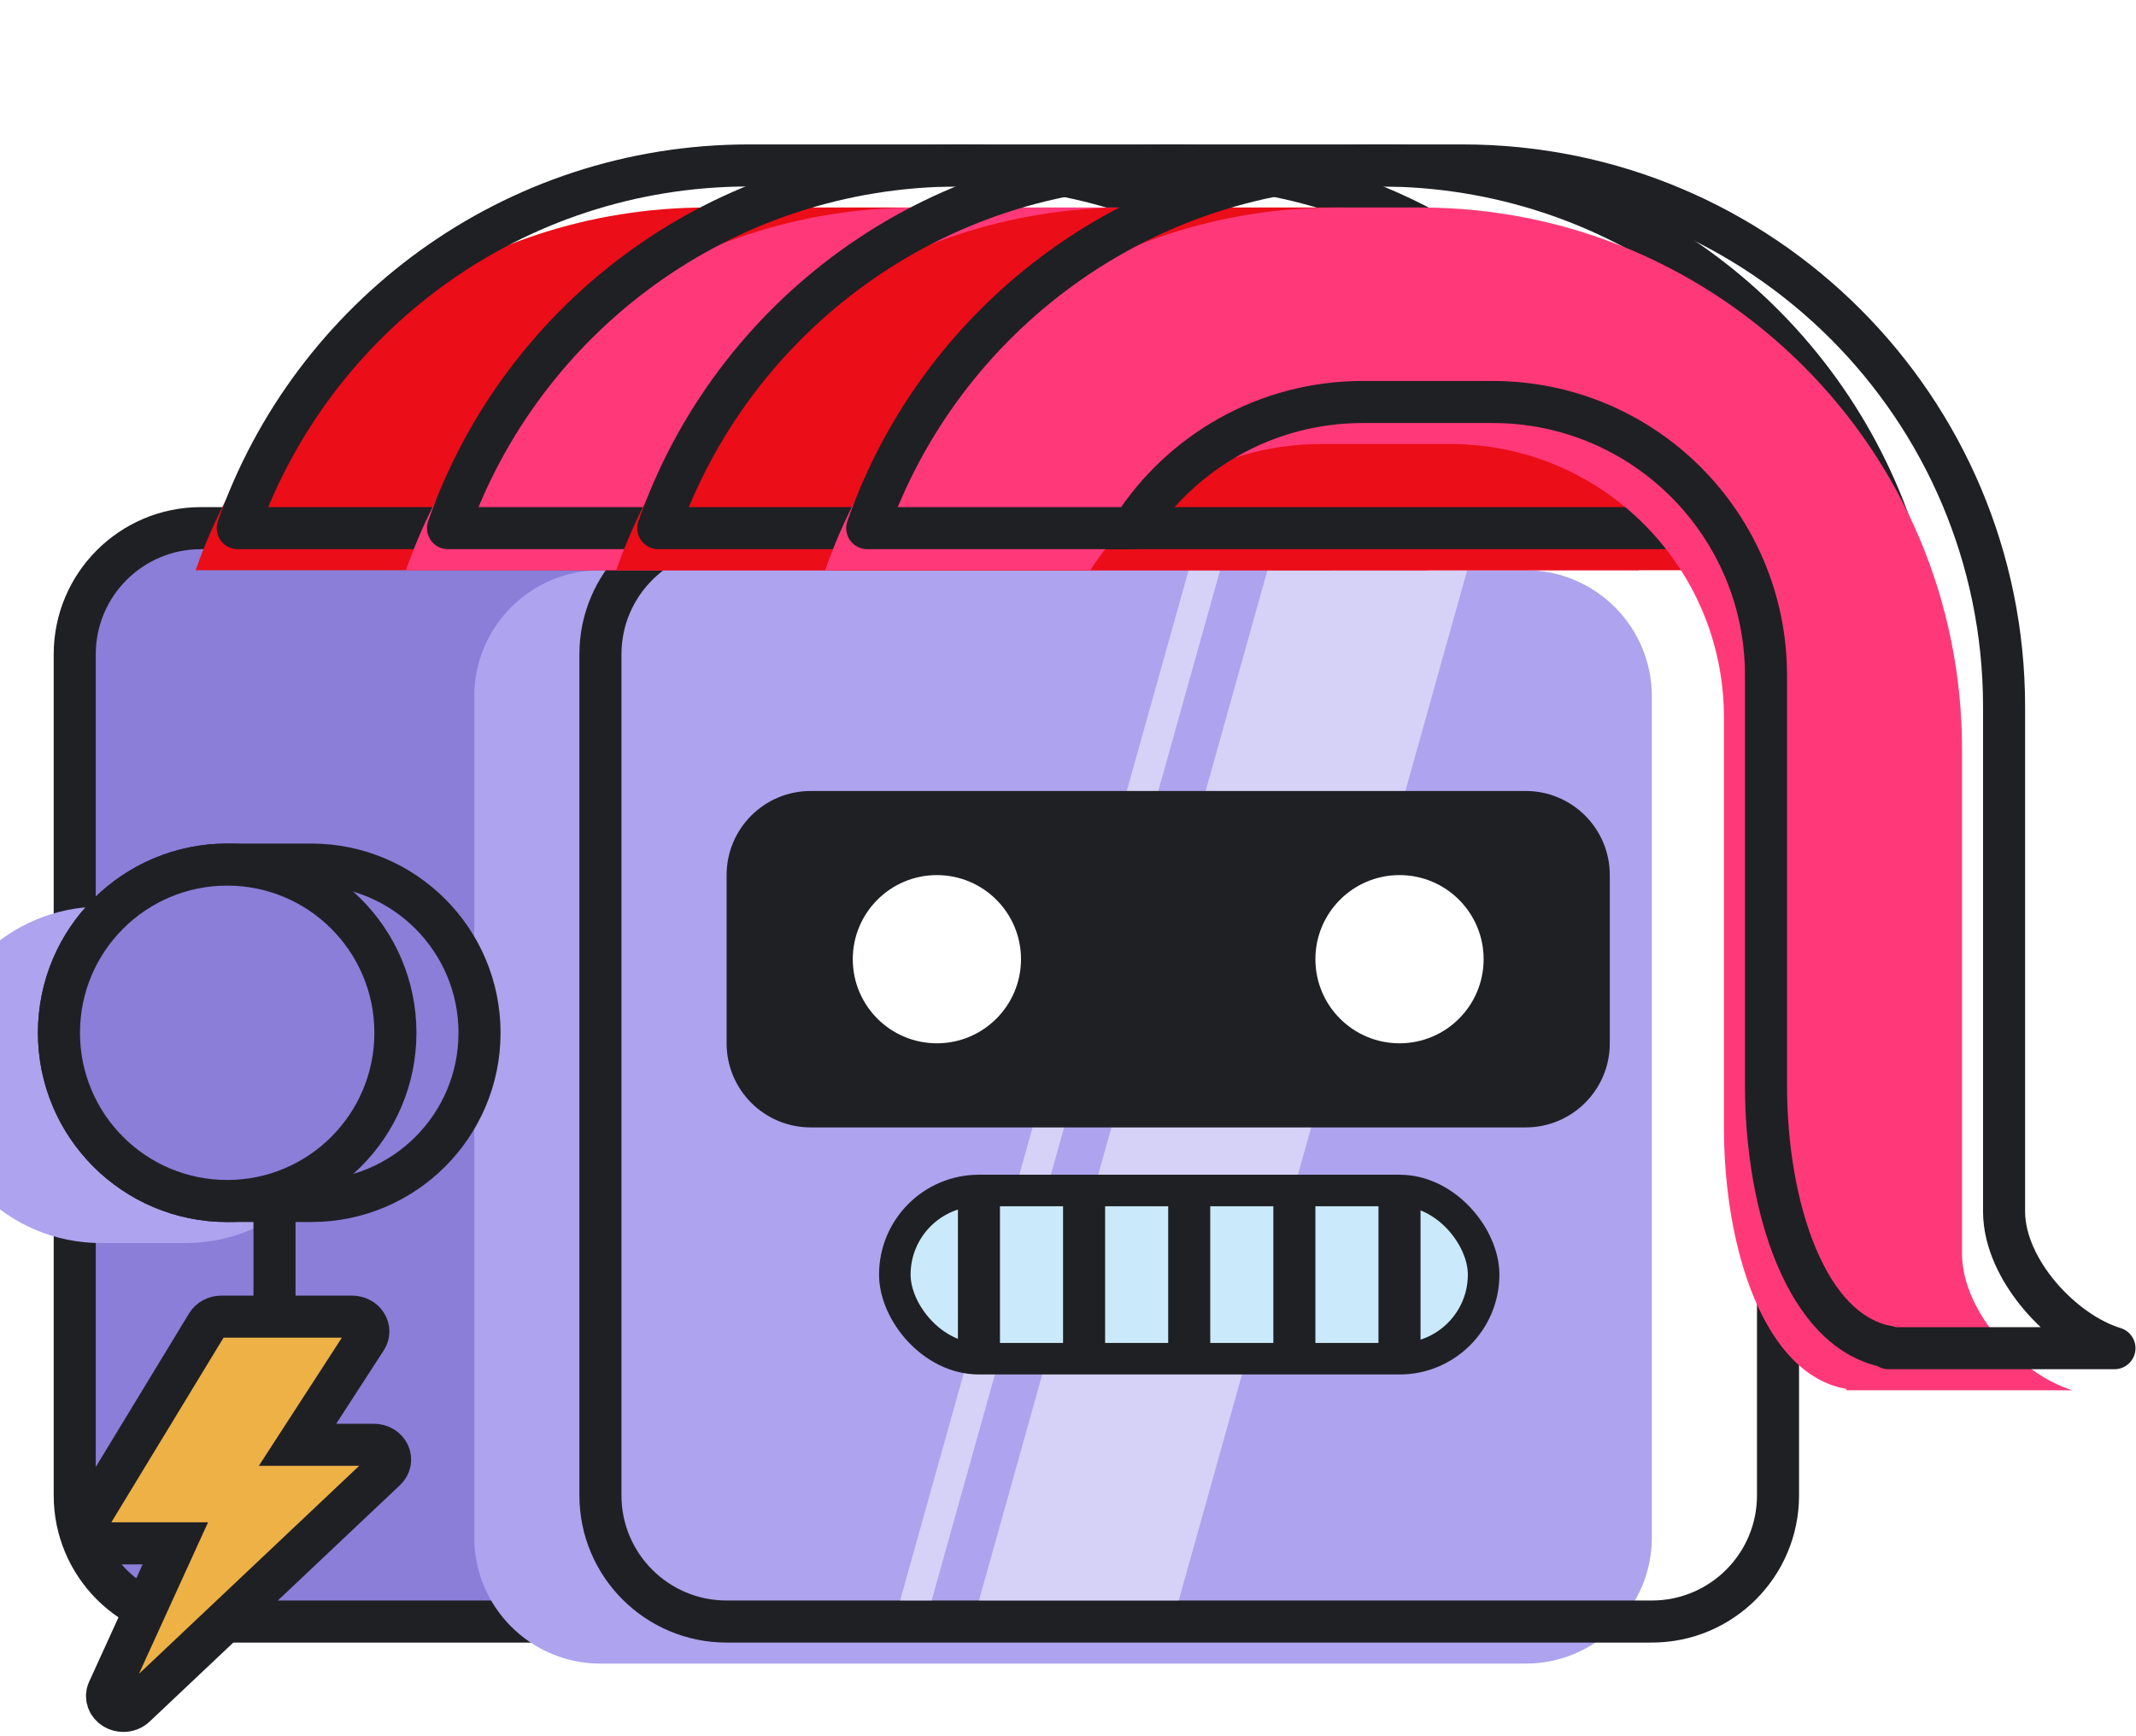<svg width="262" height="213" viewBox="0 0 262 213" fill="none" xmlns="http://www.w3.org/2000/svg">
<g filter="url(#filter0_ii)">
<path d="M9.166 80.264C9.166 71.717 16.094 64.788 24.641 64.788H148.448C156.995 64.788 163.924 71.717 163.924 80.264V183.437C163.924 191.984 156.995 198.913 148.448 198.913H24.641C16.094 198.913 9.166 191.984 9.166 183.437V80.264Z" fill="#8A7ED9"/>
</g>
<path d="M9.166 80.264C9.166 71.717 16.094 64.788 24.641 64.788H148.448C156.995 64.788 163.924 71.717 163.924 80.264V183.437C163.924 191.984 156.995 198.913 148.448 198.913H24.641C16.094 198.913 9.166 191.984 9.166 183.437V80.264Z" stroke="#1F2024" stroke-width="5.159"/>
<g filter="url(#filter1_i)">
<path d="M73.648 80.264C73.648 71.717 80.577 64.788 89.124 64.788H202.614C211.161 64.788 218.09 71.717 218.09 80.264V183.437C218.09 191.984 211.161 198.913 202.614 198.913H89.124C80.577 198.913 73.648 191.984 73.648 183.437V80.264Z" fill="#ADA3EE"/>
</g>
<path d="M73.648 80.264C73.648 71.717 80.577 64.788 89.124 64.788H202.614C211.161 64.788 218.09 71.717 218.09 80.264V183.437C218.09 191.984 211.161 198.913 202.614 198.913H89.124C80.577 198.913 73.648 191.984 73.648 183.437V80.264Z" stroke="#1F2024" stroke-width="5.159"/>
<path d="M156.187 67.368H180.69L144.58 196.333H120.076L156.187 67.368Z" fill="white" fill-opacity="0.5"/>
<path d="M146.514 67.368H150.383L114.273 196.333H110.404L146.514 67.368Z" fill="white" fill-opacity="0.5"/>
<g filter="url(#filter2_ddi)">
<path d="M91.704 107.347C91.704 101.649 96.323 97.03 102.021 97.03H189.717C195.415 97.03 200.035 101.649 200.035 107.347V127.982C200.035 133.68 195.415 138.299 189.717 138.299H102.021C96.323 138.299 91.704 133.68 91.704 127.982V107.347Z" fill="#1F2024"/>
<circle cx="117.497" cy="117.664" r="10.317" fill="white"/>
<circle cx="174.242" cy="117.664" r="10.317" fill="white"/>
</g>
<g filter="url(#filter3_d)">
<g filter="url(#filter4_i)">
<path d="M9.811 124.113C9.811 112.716 19.049 103.478 30.445 103.478H40.762C52.158 103.478 61.397 112.716 61.397 124.113V124.113C61.397 135.509 52.158 144.747 40.762 144.747H30.445C19.049 144.747 9.811 135.509 9.811 124.113V124.113Z" fill="#ADA3EE"/>
</g>
<path d="M9.811 124.113C9.811 112.716 19.049 103.478 30.445 103.478H40.762C52.158 103.478 61.397 112.716 61.397 124.113V124.113C61.397 135.509 52.158 144.747 40.762 144.747H30.445C19.049 144.747 9.811 135.509 9.811 124.113V124.113Z" stroke="#1F2024" stroke-width="5.159"/>
<g filter="url(#filter5_ii)">
<path d="M9.811 124.113C9.811 112.716 19.049 103.478 30.445 103.478V103.478C41.841 103.478 51.08 112.716 51.08 124.113V124.113C51.08 135.509 41.841 144.747 30.445 144.747V144.747C19.049 144.747 9.811 135.509 9.811 124.113V124.113Z" fill="#8A7ED9"/>
</g>
<path d="M9.811 124.113C9.811 112.716 19.049 103.478 30.445 103.478V103.478C41.841 103.478 51.08 112.716 51.08 124.113V124.113C51.08 135.509 41.841 144.747 30.445 144.747V144.747C19.049 144.747 9.811 135.509 9.811 124.113V124.113Z" stroke="#1F2024" stroke-width="5.159"/>
<line x1="36.249" y1="143.457" x2="36.249" y2="169.251" stroke="#1F2024" stroke-width="5.159"/>
<g filter="url(#filter6_ii)">
<path d="M50.273 175.752C49.959 175.084 49.234 174.651 48.431 174.651H39.073L47.488 161.664C47.851 161.103 47.855 160.409 47.498 159.846C47.141 159.281 46.478 158.933 45.759 158.933H29.731C29 158.933 28.327 159.294 27.976 159.873L13.283 184.054C12.942 184.615 12.953 185.299 13.313 185.85C13.674 186.403 14.33 186.741 15.038 186.741H24.087L15.857 204.79C15.489 205.597 15.807 206.525 16.614 207.001C16.95 207.199 17.33 207.295 17.709 207.295C18.239 207.295 18.767 207.104 19.156 206.737L49.877 177.719C50.433 177.195 50.589 176.421 50.273 175.752Z" fill="#EDB146"/>
</g>
<path d="M50.273 175.752C49.959 175.084 49.234 174.651 48.431 174.651H39.073L47.488 161.664C47.851 161.103 47.855 160.409 47.498 159.846C47.141 159.281 46.478 158.933 45.759 158.933H29.731C29 158.933 28.327 159.294 27.976 159.873L13.283 184.054C12.942 184.615 12.953 185.299 13.313 185.85C13.674 186.403 14.33 186.741 15.038 186.741H24.087L15.857 204.79C15.489 205.597 15.807 206.525 16.614 207.001C16.95 207.199 17.33 207.295 17.709 207.295C18.239 207.295 18.767 207.104 19.156 206.737L49.877 177.719C50.433 177.195 50.589 176.421 50.273 175.752Z" stroke="#1F2024" stroke-width="5.159"/>
</g>
<g clip-path="url(#clip0)">
<rect x="109.759" y="146.037" width="72.221" height="20.634" rx="10.317" fill="#1F2024"/>
<rect x="109.759" y="146.037" width="7.738" height="20.634" fill="#CAE9FA"/>
<rect x="122.655" y="146.037" width="7.738" height="20.634" fill="#CAE9FA"/>
<rect x="135.552" y="146.037" width="7.738" height="20.634" fill="#CAE9FA"/>
<rect x="148.449" y="146.037" width="7.738" height="20.634" fill="#CAE9FA"/>
<rect x="161.345" y="146.037" width="7.738" height="20.634" fill="#CAE9FA"/>
<rect x="174.242" y="146.037" width="7.738" height="20.634" fill="#CAE9FA"/>
</g>
<rect x="109.759" y="146.037" width="72.221" height="20.634" rx="10.317" stroke="#1F2024" stroke-width="3.869"/>
<g filter="url(#filter7_ii)">
<path fill-rule="evenodd" clip-rule="evenodd" d="M29.156 64.788H180.376C171.319 38.88 146.661 20.295 117.662 20.295H91.869C62.871 20.295 38.212 38.88 29.156 64.788Z" fill="#EB0D18"/>
</g>
<path d="M29.156 64.788L26.721 63.937C26.445 64.726 26.569 65.6 27.052 66.281C27.536 66.963 28.32 67.368 29.156 67.368V64.788ZM180.376 64.788V67.368C181.212 67.368 181.996 66.963 182.479 66.281C182.963 65.6 183.087 64.726 182.811 63.937L180.376 64.788ZM29.156 67.368H180.376V62.209H29.156V67.368ZM117.662 22.875C145.531 22.875 169.235 40.734 177.941 65.64L182.811 63.937C173.403 37.026 147.791 17.716 117.662 17.716V22.875ZM91.869 22.875H117.662V17.716H91.869V22.875ZM31.591 65.64C40.297 40.734 64.001 22.875 91.869 22.875V17.716C61.74 17.716 36.128 37.026 26.721 63.937L31.591 65.64Z" fill="#1F2024"/>
<g filter="url(#filter8_ii)">
<path fill-rule="evenodd" clip-rule="evenodd" d="M54.948 64.788H206.168C197.112 38.88 172.454 20.295 143.455 20.295H117.662C88.663 20.295 64.005 38.88 54.948 64.788Z" fill="#FF3979"/>
</g>
<path d="M54.948 64.788L52.513 63.937C52.238 64.726 52.361 65.6 52.845 66.281C53.329 66.963 54.112 67.368 54.948 67.368V64.788ZM206.168 64.788V67.368C207.004 67.368 207.788 66.963 208.272 66.281C208.755 65.6 208.879 64.726 208.603 63.937L206.168 64.788ZM54.948 67.368H206.168V62.209H54.948V67.368ZM143.455 22.875C171.323 22.875 195.027 40.734 203.734 65.64L208.603 63.937C199.196 37.026 173.584 17.716 143.455 17.716V22.875ZM117.662 22.875H143.455V17.716H117.662V22.875ZM57.383 65.64C66.089 40.734 89.793 22.875 117.662 22.875V17.716C87.533 17.716 61.921 37.026 52.513 63.937L57.383 65.64Z" fill="#1F2024"/>
<g filter="url(#filter9_ii)">
<path fill-rule="evenodd" clip-rule="evenodd" d="M80.742 64.788H231.962C222.905 38.88 198.247 20.295 169.248 20.295H143.455C114.456 20.295 89.798 38.88 80.742 64.788Z" fill="#EB0D18"/>
</g>
<path d="M80.742 64.788L78.307 63.937C78.031 64.726 78.155 65.6 78.638 66.281C79.122 66.963 79.906 67.368 80.742 67.368V64.788ZM231.962 64.788V67.368C232.798 67.368 233.581 66.963 234.065 66.281C234.549 65.6 234.672 64.726 234.397 63.937L231.962 64.788ZM80.742 67.368H231.962V62.209H80.742V67.368ZM169.248 22.875C197.117 22.875 220.821 40.734 229.527 65.639L234.397 63.937C224.989 37.026 199.377 17.716 169.248 17.716V22.875ZM143.455 22.875H169.248V17.716H143.455V22.875ZM83.177 65.639C91.883 40.734 115.587 22.875 143.455 22.875V17.716C113.326 17.716 87.714 37.026 78.307 63.937L83.177 65.639Z" fill="#1F2024"/>
<g filter="url(#filter10_ii)">
<path fill-rule="evenodd" clip-rule="evenodd" d="M106.37 64.788H138.889C144.848 55.482 155.278 49.313 167.149 49.313H183.085C201.603 49.313 216.616 64.325 216.616 82.844V133.14C216.616 148.017 221.54 163.466 231.632 165.217V165.382H233.566H245.818H259.359C252.954 163.428 245.872 155.768 245.818 148.697V86.713C245.818 50.031 216.082 20.295 179.401 20.295H169.084C140.085 20.295 115.427 38.88 106.37 64.788Z" fill="#FF3979"/>
</g>
<path d="M138.889 64.788V67.368C139.768 67.368 140.587 66.92 141.061 66.179L138.889 64.788ZM106.37 64.788L103.935 63.937C103.66 64.726 103.783 65.6 104.267 66.281C104.75 66.963 105.534 67.368 106.37 67.368V64.788ZM231.632 165.217H234.211C234.211 163.963 233.309 162.89 232.073 162.676L231.632 165.217ZM231.632 165.382H229.052C229.052 166.806 230.207 167.961 231.632 167.961V165.382ZM259.359 165.382V167.961C260.637 167.961 261.722 167.026 261.91 165.762C262.099 164.498 261.334 163.287 260.112 162.915L259.359 165.382ZM245.818 148.697H243.239C243.239 148.703 243.239 148.71 243.239 148.716L245.818 148.697ZM138.889 62.209H106.37V67.368H138.889V62.209ZM167.149 46.733C154.362 46.733 143.129 53.382 136.717 63.398L141.061 66.179C146.566 57.582 156.194 51.892 167.149 51.892V46.733ZM183.085 46.733H167.149V51.892H183.085V46.733ZM219.195 82.844C219.195 62.901 203.028 46.733 183.085 46.733V51.892C200.179 51.892 214.036 65.749 214.036 82.844H219.195ZM219.195 133.14V82.844H214.036V133.14H219.195ZM232.073 162.676C228.32 162.025 225.08 158.734 222.718 153.103C220.392 147.559 219.195 140.336 219.195 133.14H214.036C214.036 140.821 215.302 148.761 217.961 155.099C220.583 161.349 224.852 166.659 231.191 167.759L232.073 162.676ZM234.211 165.382V165.217H229.052V165.382H234.211ZM233.566 162.802H231.632V167.961H233.566V162.802ZM245.818 162.802H233.566V167.961H245.818V162.802ZM259.359 162.802H245.818V167.961H259.359V162.802ZM243.239 148.716C243.272 153.061 245.428 157.308 248.239 160.625C251.059 163.954 254.827 166.696 258.607 167.849L260.112 162.915C257.486 162.114 254.511 160.048 252.175 157.291C249.829 154.522 248.418 151.403 248.397 148.677L243.239 148.716ZM243.239 86.713V148.697H248.397V86.713H243.239ZM179.401 22.875C214.658 22.875 243.239 51.456 243.239 86.713H248.397C248.397 48.607 217.507 17.716 179.401 17.716V22.875ZM169.084 22.875H179.401V17.716H169.084V22.875ZM108.805 65.64C117.511 40.734 141.215 22.875 169.084 22.875V17.716C138.955 17.716 113.343 37.026 103.935 63.937L108.805 65.64Z" fill="#1F2024"/>
<defs>
<filter id="filter0_ii" x="6.586" y="62.209" width="159.917" height="139.283" filterUnits="userSpaceOnUse" color-interpolation-filters="sRGB">
<feFlood flood-opacity="0" result="BackgroundImageFix"/>
<feBlend mode="normal" in="SourceGraphic" in2="BackgroundImageFix" result="shape"/>
<feColorMatrix in="SourceAlpha" type="matrix" values="0 0 0 0 0 0 0 0 0 0 0 0 0 0 0 0 0 0 127 0" result="hardAlpha"/>
<feOffset dy="-10.317"/>
<feComposite in2="hardAlpha" operator="arithmetic" k2="-1" k3="1"/>
<feColorMatrix type="matrix" values="0 0 0 0 0 0 0 0 0 0 0 0 0 0 0 0 0 0 0.25 0"/>
<feBlend mode="normal" in2="shape" result="effect1_innerShadow"/>
<feColorMatrix in="SourceAlpha" type="matrix" values="0 0 0 0 0 0 0 0 0 0 0 0 0 0 0 0 0 0 127 0" result="hardAlpha"/>
<feOffset dy="10.317"/>
<feComposite in2="hardAlpha" operator="arithmetic" k2="-1" k3="1"/>
<feColorMatrix type="matrix" values="0 0 0 0 1 0 0 0 0 1 0 0 0 0 1 0 0 0 0.25 0"/>
<feBlend mode="normal" in2="effect1_innerShadow" result="effect2_innerShadow"/>
</filter>
<filter id="filter1_i" x="71.069" y="62.209" width="149.6" height="139.283" filterUnits="userSpaceOnUse" color-interpolation-filters="sRGB">
<feFlood flood-opacity="0" result="BackgroundImageFix"/>
<feBlend mode="normal" in="SourceGraphic" in2="BackgroundImageFix" result="shape"/>
<feColorMatrix in="SourceAlpha" type="matrix" values="0 0 0 0 0 0 0 0 0 0 0 0 0 0 0 0 0 0 127 0" result="hardAlpha"/>
<feOffset dx="-15.476" dy="5.159"/>
<feComposite in2="hardAlpha" operator="arithmetic" k2="-1" k3="1"/>
<feColorMatrix type="matrix" values="0 0 0 0 1 0 0 0 0 1 0 0 0 0 1 0 0 0 0.25 0"/>
<feBlend mode="normal" in2="shape" result="effect1_innerShadow"/>
</filter>
<filter id="filter2_ddi" x="89.124" y="97.03" width="113.49" height="41.269" filterUnits="userSpaceOnUse" color-interpolation-filters="sRGB">
<feFlood flood-opacity="0" result="BackgroundImageFix"/>
<feColorMatrix in="SourceAlpha" type="matrix" values="0 0 0 0 0 0 0 0 0 0 0 0 0 0 0 0 0 0 127 0" result="hardAlpha"/>
<feOffset dx="-2.579"/>
<feColorMatrix type="matrix" values="0 0 0 0 1 0 0 0 0 1 0 0 0 0 1 0 0 0 0.25 0"/>
<feBlend mode="normal" in2="BackgroundImageFix" result="effect1_dropShadow"/>
<feColorMatrix in="SourceAlpha" type="matrix" values="0 0 0 0 0 0 0 0 0 0 0 0 0 0 0 0 0 0 127 0" result="hardAlpha"/>
<feOffset dx="2.579"/>
<feColorMatrix type="matrix" values="0 0 0 0 0 0 0 0 0 0 0 0 0 0 0 0 0 0 0.25 0"/>
<feBlend mode="normal" in2="effect1_dropShadow" result="effect2_dropShadow"/>
<feBlend mode="normal" in="SourceGraphic" in2="effect2_dropShadow" result="shape"/>
<feColorMatrix in="SourceAlpha" type="matrix" values="0 0 0 0 0 0 0 0 0 0 0 0 0 0 0 0 0 0 127 0" result="hardAlpha"/>
<feOffset dx="-2.579"/>
<feComposite in2="hardAlpha" operator="arithmetic" k2="-1" k3="1"/>
<feColorMatrix type="matrix" values="0 0 0 0 0 0 0 0 0 0 0 0 0 0 0 0 0 0 0.25 0"/>
<feBlend mode="normal" in2="shape" result="effect3_innerShadow"/>
</filter>
<filter id="filter3_d" x="-2.441" y="98.32" width="73.51" height="114.134" filterUnits="userSpaceOnUse" color-interpolation-filters="sRGB">
<feFlood flood-opacity="0" result="BackgroundImageFix"/>
<feColorMatrix in="SourceAlpha" type="matrix" values="0 0 0 0 0 0 0 0 0 0 0 0 0 0 0 0 0 0 127 0" result="hardAlpha"/>
<feOffset dx="-2.579" dy="2.579"/>
<feColorMatrix type="matrix" values="0 0 0 0 0 0 0 0 0 0 0 0 0 0 0 0 0 0 0.25 0"/>
<feBlend mode="normal" in2="BackgroundImageFix" result="effect1_dropShadow"/>
<feBlend mode="normal" in="SourceGraphic" in2="effect1_dropShadow" result="shape"/>
</filter>
<filter id="filter4_i" x="7.231" y="100.899" width="56.745" height="46.428" filterUnits="userSpaceOnUse" color-interpolation-filters="sRGB">
<feFlood flood-opacity="0" result="BackgroundImageFix"/>
<feBlend mode="normal" in="SourceGraphic" in2="BackgroundImageFix" result="shape"/>
<feColorMatrix in="SourceAlpha" type="matrix" values="0 0 0 0 0 0 0 0 0 0 0 0 0 0 0 0 0 0 127 0" result="hardAlpha"/>
<feOffset dx="-15.476" dy="5.159"/>
<feComposite in2="hardAlpha" operator="arithmetic" k2="-1" k3="1"/>
<feColorMatrix type="matrix" values="0 0 0 0 1 0 0 0 0 1 0 0 0 0 1 0 0 0 0.25 0"/>
<feBlend mode="normal" in2="shape" result="effect1_innerShadow"/>
</filter>
<filter id="filter5_ii" x="7.231" y="100.899" width="46.428" height="46.428" filterUnits="userSpaceOnUse" color-interpolation-filters="sRGB">
<feFlood flood-opacity="0" result="BackgroundImageFix"/>
<feBlend mode="normal" in="SourceGraphic" in2="BackgroundImageFix" result="shape"/>
<feColorMatrix in="SourceAlpha" type="matrix" values="0 0 0 0 0 0 0 0 0 0 0 0 0 0 0 0 0 0 127 0" result="hardAlpha"/>
<feOffset dy="-10.317"/>
<feComposite in2="hardAlpha" operator="arithmetic" k2="-1" k3="1"/>
<feColorMatrix type="matrix" values="0 0 0 0 0 0 0 0 0 0 0 0 0 0 0 0 0 0 0.25 0"/>
<feBlend mode="normal" in2="shape" result="effect1_innerShadow"/>
<feColorMatrix in="SourceAlpha" type="matrix" values="0 0 0 0 0 0 0 0 0 0 0 0 0 0 0 0 0 0 127 0" result="hardAlpha"/>
<feOffset dy="10.317"/>
<feComposite in2="hardAlpha" operator="arithmetic" k2="-1" k3="1"/>
<feColorMatrix type="matrix" values="0 0 0 0 1 0 0 0 0 1 0 0 0 0 1 0 0 0 0.25 0"/>
<feBlend mode="normal" in2="effect1_innerShadow" result="effect2_innerShadow"/>
</filter>
<filter id="filter6_ii" x="10.456" y="156.354" width="42.56" height="53.521" filterUnits="userSpaceOnUse" color-interpolation-filters="sRGB">
<feFlood flood-opacity="0" result="BackgroundImageFix"/>
<feBlend mode="normal" in="SourceGraphic" in2="BackgroundImageFix" result="shape"/>
<feColorMatrix in="SourceAlpha" type="matrix" values="0 0 0 0 0 0 0 0 0 0 0 0 0 0 0 0 0 0 127 0" result="hardAlpha"/>
<feOffset dy="-10.317"/>
<feComposite in2="hardAlpha" operator="arithmetic" k2="-1" k3="1"/>
<feColorMatrix type="matrix" values="0 0 0 0 0 0 0 0 0 0 0 0 0 0 0 0 0 0 0.25 0"/>
<feBlend mode="normal" in2="shape" result="effect1_innerShadow"/>
<feColorMatrix in="SourceAlpha" type="matrix" values="0 0 0 0 0 0 0 0 0 0 0 0 0 0 0 0 0 0 127 0" result="hardAlpha"/>
<feOffset dy="10.317"/>
<feComposite in2="hardAlpha" operator="arithmetic" k2="-1" k3="1"/>
<feColorMatrix type="matrix" values="0 0 0 0 1 0 0 0 0 1 0 0 0 0 1 0 0 0 0.25 0"/>
<feBlend mode="normal" in2="effect1_innerShadow" result="effect2_innerShadow"/>
</filter>
<filter id="filter7_ii" x="26.577" y="17.716" width="156.379" height="49.652" filterUnits="userSpaceOnUse" color-interpolation-filters="sRGB">
<feFlood flood-opacity="0" result="BackgroundImageFix"/>
<feBlend mode="normal" in="SourceGraphic" in2="BackgroundImageFix" result="shape"/>
<feColorMatrix in="SourceAlpha" type="matrix" values="0 0 0 0 0 0 0 0 0 0 0 0 0 0 0 0 0 0 127 0" result="hardAlpha"/>
<feOffset dx="10.317"/>
<feComposite in2="hardAlpha" operator="arithmetic" k2="-1" k3="1"/>
<feColorMatrix type="matrix" values="0 0 0 0 0 0 0 0 0 0 0 0 0 0 0 0 0 0 0.25 0"/>
<feBlend mode="normal" in2="shape" result="effect1_innerShadow"/>
<feColorMatrix in="SourceAlpha" type="matrix" values="0 0 0 0 0 0 0 0 0 0 0 0 0 0 0 0 0 0 127 0" result="hardAlpha"/>
<feOffset dx="-15.476" dy="5.159"/>
<feComposite in2="hardAlpha" operator="arithmetic" k2="-1" k3="1"/>
<feColorMatrix type="matrix" values="0 0 0 0 1 0 0 0 0 1 0 0 0 0 1 0 0 0 0.25 0"/>
<feBlend mode="normal" in2="effect1_innerShadow" result="effect2_innerShadow"/>
</filter>
<filter id="filter8_ii" x="52.369" y="17.716" width="156.379" height="49.652" filterUnits="userSpaceOnUse" color-interpolation-filters="sRGB">
<feFlood flood-opacity="0" result="BackgroundImageFix"/>
<feBlend mode="normal" in="SourceGraphic" in2="BackgroundImageFix" result="shape"/>
<feColorMatrix in="SourceAlpha" type="matrix" values="0 0 0 0 0 0 0 0 0 0 0 0 0 0 0 0 0 0 127 0" result="hardAlpha"/>
<feOffset dx="10.317"/>
<feComposite in2="hardAlpha" operator="arithmetic" k2="-1" k3="1"/>
<feColorMatrix type="matrix" values="0 0 0 0 0 0 0 0 0 0 0 0 0 0 0 0 0 0 0.25 0"/>
<feBlend mode="normal" in2="shape" result="effect1_innerShadow"/>
<feColorMatrix in="SourceAlpha" type="matrix" values="0 0 0 0 0 0 0 0 0 0 0 0 0 0 0 0 0 0 127 0" result="hardAlpha"/>
<feOffset dx="-15.476" dy="5.159"/>
<feComposite in2="hardAlpha" operator="arithmetic" k2="-1" k3="1"/>
<feColorMatrix type="matrix" values="0 0 0 0 1 0 0 0 0 1 0 0 0 0 1 0 0 0 0.25 0"/>
<feBlend mode="normal" in2="effect1_innerShadow" result="effect2_innerShadow"/>
</filter>
<filter id="filter9_ii" x="78.163" y="17.716" width="156.379" height="49.652" filterUnits="userSpaceOnUse" color-interpolation-filters="sRGB">
<feFlood flood-opacity="0" result="BackgroundImageFix"/>
<feBlend mode="normal" in="SourceGraphic" in2="BackgroundImageFix" result="shape"/>
<feColorMatrix in="SourceAlpha" type="matrix" values="0 0 0 0 0 0 0 0 0 0 0 0 0 0 0 0 0 0 127 0" result="hardAlpha"/>
<feOffset dx="10.317"/>
<feComposite in2="hardAlpha" operator="arithmetic" k2="-1" k3="1"/>
<feColorMatrix type="matrix" values="0 0 0 0 0 0 0 0 0 0 0 0 0 0 0 0 0 0 0.25 0"/>
<feBlend mode="normal" in2="shape" result="effect1_innerShadow"/>
<feColorMatrix in="SourceAlpha" type="matrix" values="0 0 0 0 0 0 0 0 0 0 0 0 0 0 0 0 0 0 127 0" result="hardAlpha"/>
<feOffset dx="-15.476" dy="5.159"/>
<feComposite in2="hardAlpha" operator="arithmetic" k2="-1" k3="1"/>
<feColorMatrix type="matrix" values="0 0 0 0 1 0 0 0 0 1 0 0 0 0 1 0 0 0 0.25 0"/>
<feBlend mode="normal" in2="effect1_innerShadow" result="effect2_innerShadow"/>
</filter>
<filter id="filter10_ii" x="103.791" y="17.716" width="158.148" height="150.245" filterUnits="userSpaceOnUse" color-interpolation-filters="sRGB">
<feFlood flood-opacity="0" result="BackgroundImageFix"/>
<feBlend mode="normal" in="SourceGraphic" in2="BackgroundImageFix" result="shape"/>
<feColorMatrix in="SourceAlpha" type="matrix" values="0 0 0 0 0 0 0 0 0 0 0 0 0 0 0 0 0 0 127 0" result="hardAlpha"/>
<feOffset dx="10.317"/>
<feComposite in2="hardAlpha" operator="arithmetic" k2="-1" k3="1"/>
<feColorMatrix type="matrix" values="0 0 0 0 0 0 0 0 0 0 0 0 0 0 0 0 0 0 0.25 0"/>
<feBlend mode="normal" in2="shape" result="effect1_innerShadow"/>
<feColorMatrix in="SourceAlpha" type="matrix" values="0 0 0 0 0 0 0 0 0 0 0 0 0 0 0 0 0 0 127 0" result="hardAlpha"/>
<feOffset dx="-15.476" dy="5.159"/>
<feComposite in2="hardAlpha" operator="arithmetic" k2="-1" k3="1"/>
<feColorMatrix type="matrix" values="0 0 0 0 1 0 0 0 0 1 0 0 0 0 1 0 0 0 0.25 0"/>
<feBlend mode="normal" in2="effect1_innerShadow" result="effect2_innerShadow"/>
</filter>
<clipPath id="clip0">
<rect x="109.759" y="146.037" width="72.221" height="20.634" rx="10.317" fill="white"/>
</clipPath>
</defs>
</svg>
